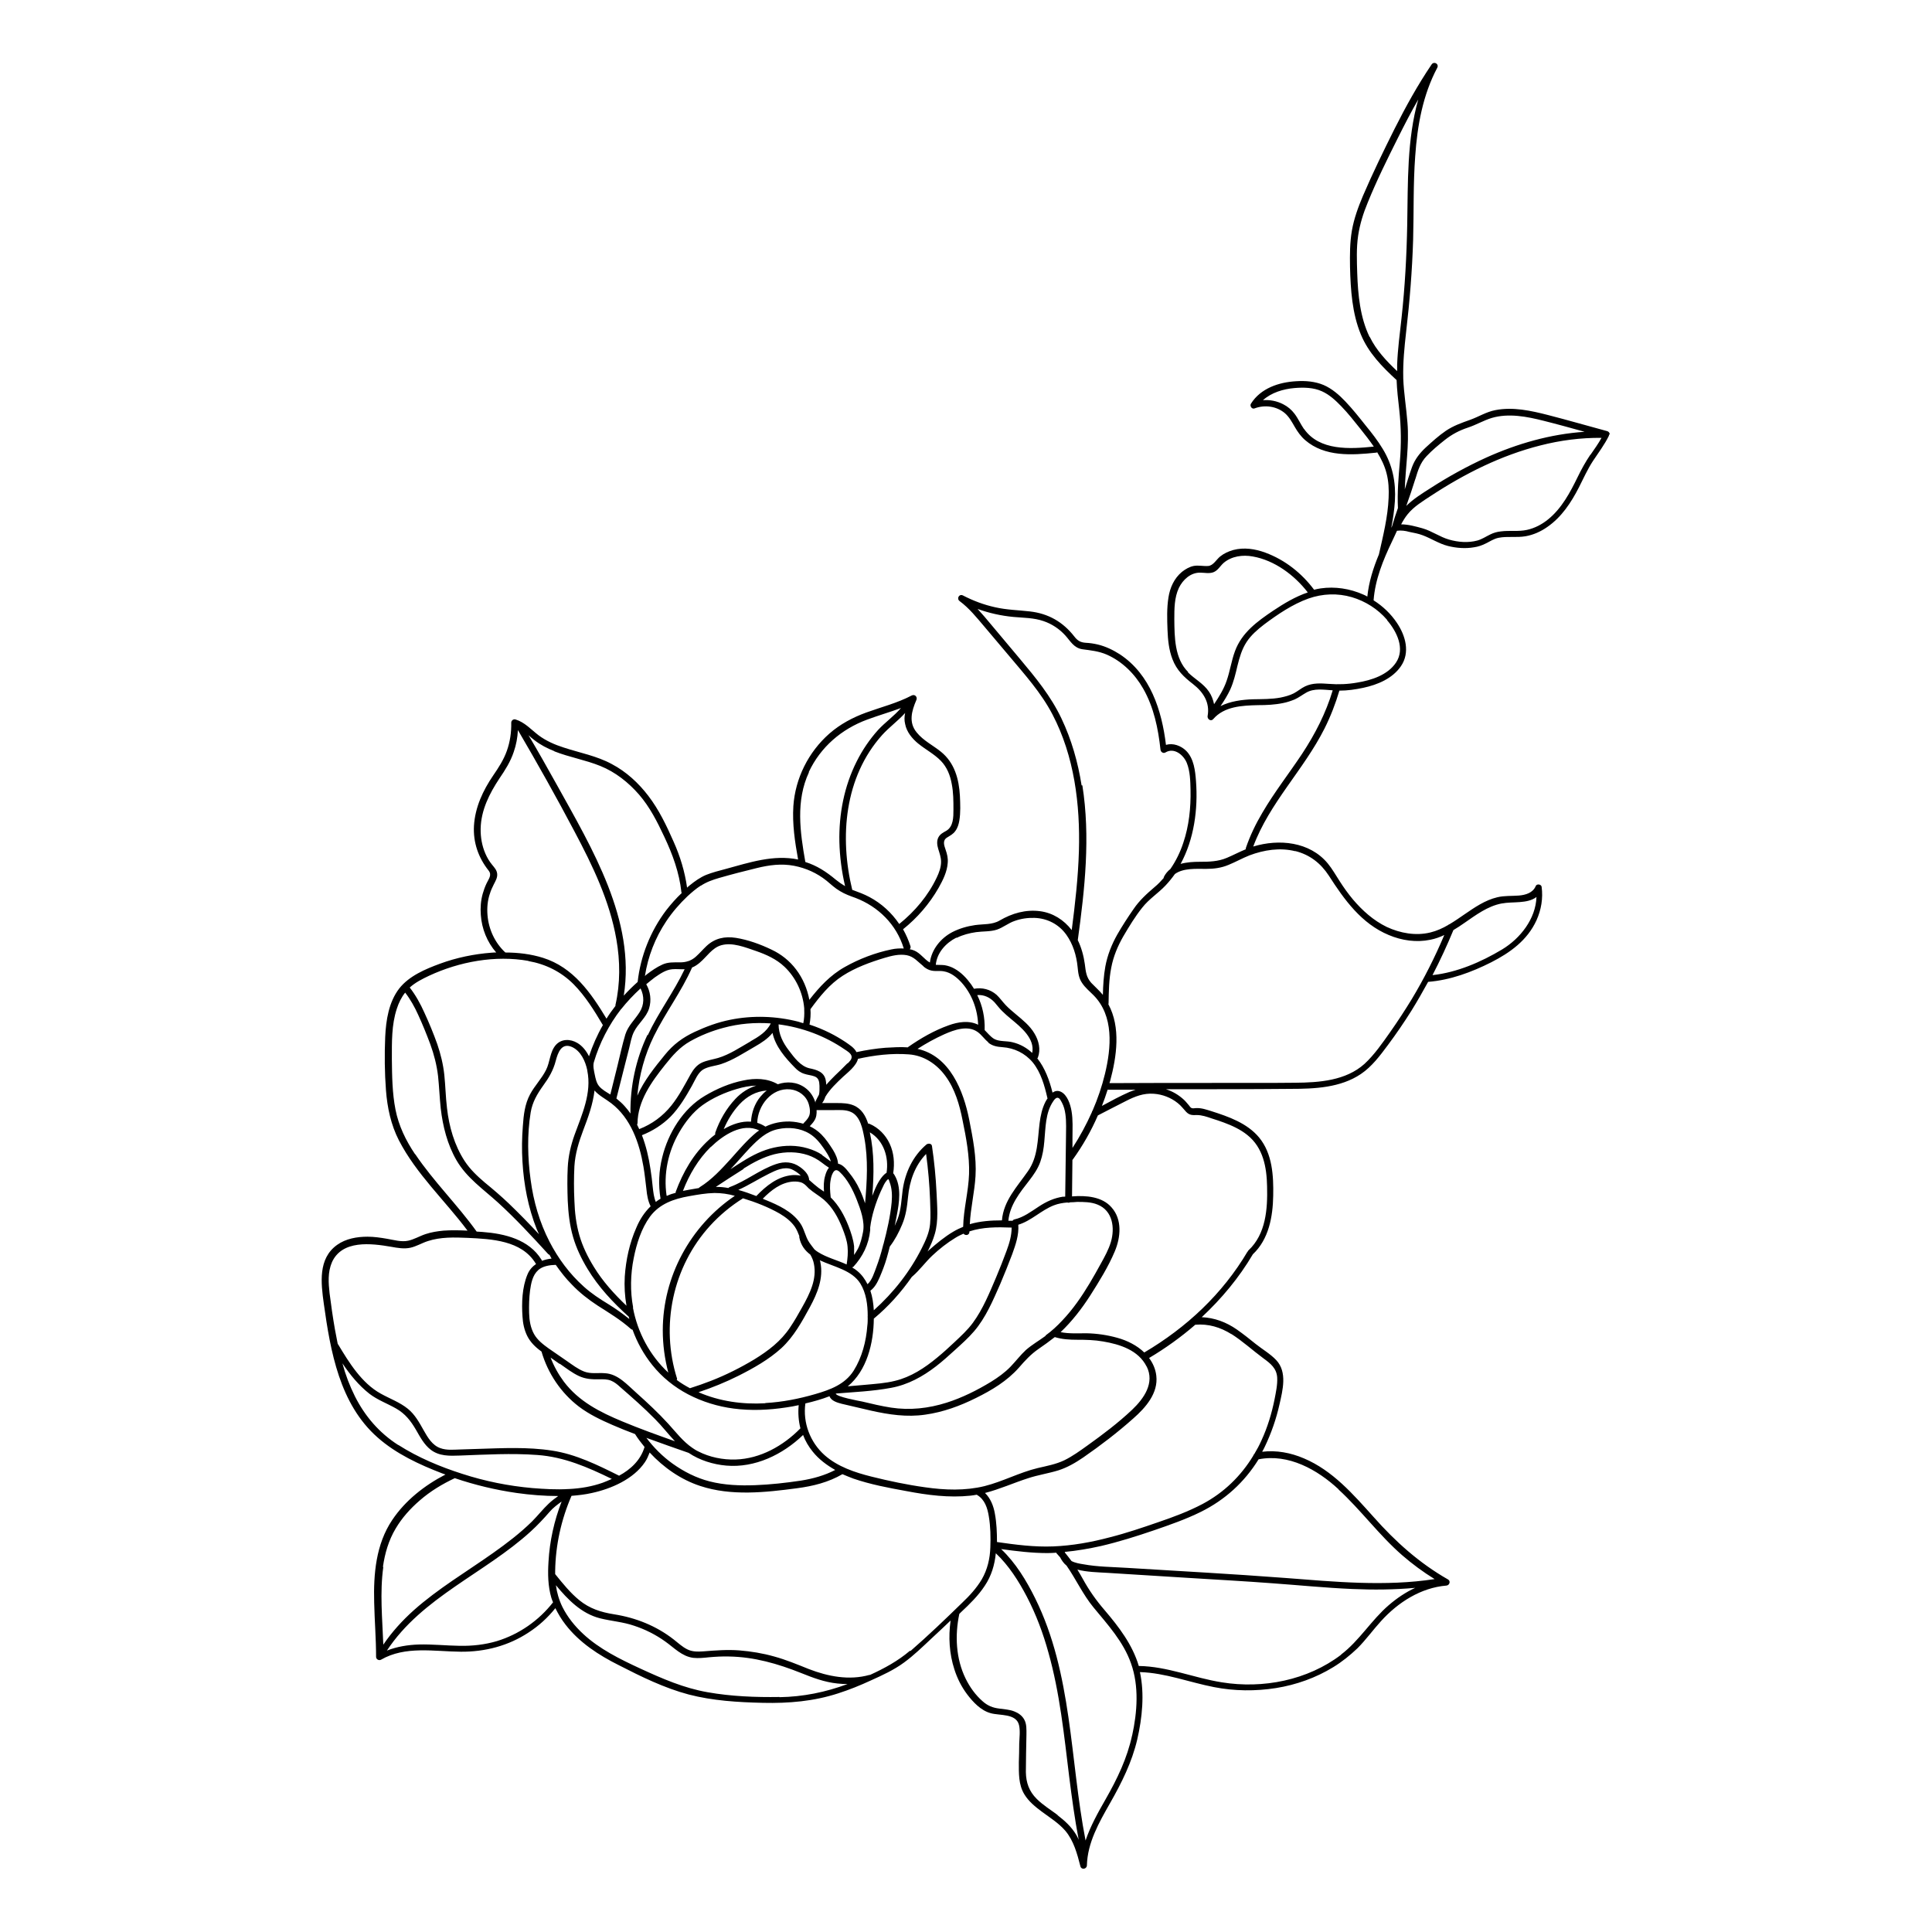 <?xml version="1.0" encoding="UTF-8"?>
<!-- Uploaded to: SVG Repo, www.svgrepo.com, Generator: SVG Repo Mixer Tools -->
<svg fill="#000000" width="800px" height="800px" version="1.1" viewBox="144 144 512 512" xmlns="http://www.w3.org/2000/svg">
 <path d="m570.59 259.23v-0.102c0-0.352-0.203-0.707-0.605-0.855-5.238-1.41-10.43-2.922-15.719-4.281-4.535-1.16-9.32-2.215-13.957-1.309-2.418 0.453-4.434 1.762-6.699 2.57-2.266 0.805-4.434 1.562-6.449 2.922-1.914 1.309-3.629 2.871-5.34 4.434-1.613 1.512-2.871 3.125-3.629 5.188-0.707 1.965-1.309 3.93-1.914 5.894 0.203-5.894 1.211-11.789 0.707-17.734-0.301-3.879-0.957-7.758-1.109-11.637v-0.102-0.102c-0.102-4.031 0.301-8.062 0.754-12.09 0.957-8.16 1.613-16.324 1.863-24.535 0.203-7.406 0-14.762 0.555-22.168 0.555-8.062 2.016-16.172 5.844-23.375 0.504-1.008-0.855-1.812-1.512-0.855-3.68 5.441-6.852 11.184-9.824 17.078-2.922 5.844-5.793 11.738-8.363 17.734-1.258 2.973-2.367 5.996-2.922 9.168-0.555 3.176-0.555 6.449-0.504 9.672 0.152 5.996 0.555 12.293 2.871 17.887 2.016 4.887 5.644 8.566 9.473 12.09 0.102 2.621 0.402 5.238 0.707 7.91 0.504 4.637 0.555 9.117 0.152 13.754-0.352 4.082-0.707 8.16-0.504 12.242-0.555 1.613-1.109 3.223-1.562 4.836l-0.203 0.402c0.453-2.316 0.805-4.684 0.957-7.055 0.301-4.988-0.605-9.574-3.223-13.855-1.309-2.168-2.871-4.18-4.484-6.144-1.715-2.168-3.477-4.383-5.391-6.398-1.664-1.762-3.578-3.426-5.793-4.383-2.266-0.957-4.785-1.16-7.203-1.008-4.637 0.25-9.473 1.863-12.043 5.945-0.402 0.605 0.25 1.562 0.957 1.258 2.672-1.008 5.793-0.605 8.012 1.258 1.16 1.008 1.863 2.316 2.621 3.629 0.754 1.309 1.613 2.519 2.769 3.527 5.188 4.484 12.395 3.981 18.742 3.324 0.152 0 0.25-0.051 0.352-0.102 1.059 1.715 1.965 3.578 2.469 5.543 0.555 2.117 0.656 4.332 0.555 6.5-0.203 5.09-1.461 10.078-2.57 15.012-1.512 3.629-2.672 7.305-3.074 11.184-0.352-0.203-0.707-0.402-1.109-0.555-3.527-1.562-7.457-2.168-11.285-1.613-0.605 0.102-1.16 0.203-1.715 0.352-3.273-4.383-7.707-7.91-12.898-9.824-2.719-1.008-5.691-1.461-8.516-0.707-1.258 0.352-2.469 0.906-3.477 1.715-1.008 0.805-1.812 2.418-3.176 2.519-1.309 0.102-2.57-0.25-3.879 0-1.16 0.25-2.168 0.855-3.074 1.562-2.066 1.715-3.176 4.18-3.578 6.801-0.453 2.82-0.352 5.742-0.25 8.566 0.102 2.621 0.352 5.289 1.309 7.758 1.109 2.922 3.023 4.734 5.441 6.602 2.719 2.117 4.535 4.887 3.879 8.465-0.152 0.754 0.805 1.562 1.461 0.855 2.922-3.426 7.707-3.629 11.891-3.727 2.215 0 4.484-0.102 6.648-0.555 1.059-0.203 2.066-0.555 3.074-0.957 1.109-0.504 2.016-1.211 3.074-1.812 2.117-1.211 4.637-0.754 7.004-0.605-1.812 6.047-4.637 11.539-8.113 16.828-3.477 5.238-7.356 10.176-10.531 15.617-1.762 2.973-3.273 6.098-4.383 9.371v0.301c-1.715 0.707-3.324 1.562-4.988 2.266-2.367 1.008-4.734 1.059-7.254 1.059-1.613 0-3.375 0.102-5.039 0.555 3.578-6.551 4.637-14.508 4.082-21.914-0.203-2.769-0.555-5.945-2.57-8.012-1.41-1.41-3.527-2.168-5.391-1.613-1.109-9.168-4.133-18.641-12.191-23.98-1.812-1.16-3.777-2.117-5.894-2.621-1.059-0.25-2.117-0.402-3.176-0.453-1.41-0.102-2.168-0.555-3.023-1.664-3.023-3.879-6.902-6.098-11.789-6.648-3.074-0.352-6.144-0.402-9.219-1.109-2.973-0.656-5.793-1.715-8.516-3.125-1.008-0.504-1.762 0.855-0.855 1.512 2.519 1.863 4.484 4.332 6.5 6.699 2.168 2.57 4.383 5.188 6.551 7.758 4.18 4.988 8.516 9.773 11.539 15.566 5.793 11.082 7.356 23.832 7.004 36.172-0.203 7.055-1.008 14.055-1.914 21.059v-0.102c-2.117-2.719-4.988-4.535-8.363-4.988-3.828-0.504-7.457 0.555-10.73 2.469-1.965 1.16-4.332 0.906-6.5 1.211-2.117 0.301-4.18 0.906-6.047 1.863-3.074 1.613-5.492 4.586-5.945 8.062-1.512-0.855-2.469-2.469-4.133-3.176-0.402-0.152-0.805-0.301-1.211-0.352 0.203-0.203 0.301-0.453 0.203-0.805-0.504-1.562-1.16-3.074-1.965-4.484 3.777-3.023 7.004-6.75 9.422-10.984 1.16-2.066 2.266-4.281 2.418-6.648 0.102-1.211-0.152-2.266-0.555-3.426-0.402-1.211-0.906-2.469 0.402-3.273 0.805-0.504 1.613-0.906 2.168-1.715 0.605-0.805 0.906-1.812 1.059-2.769 0.352-2.117 0.25-4.383 0.152-6.551-0.25-4.434-1.41-8.766-5.039-11.688-2.117-1.715-4.637-2.922-6.398-5.09-2.215-2.672-1.359-5.691-0.102-8.613 0.352-0.754-0.352-1.613-1.211-1.211-3.828 2.016-8.062 3.074-12.09 4.535-3.578 1.309-6.902 3.074-9.773 5.594-5.543 4.887-9.02 11.84-9.523 19.195-0.301 4.734 0.402 9.473 1.258 14.156-6.5-1.359-12.949 0.805-19.246 2.519-1.715 0.453-3.477 0.906-5.141 1.562-1.562 0.656-2.973 1.664-4.281 2.719-0.25 0.203-0.504 0.402-0.754 0.656-0.605-4.231-1.812-8.262-3.578-12.191-1.863-4.231-3.879-8.465-6.699-12.141-2.621-3.426-5.844-6.398-9.672-8.414-3.981-2.168-8.465-2.973-12.746-4.383-2.367-0.754-4.684-1.762-6.699-3.273-1.965-1.512-3.629-3.426-6.098-4.18-0.555-0.152-1.109 0.301-1.109 0.855 0.051 2.519-0.301 5.039-1.16 7.457-0.855 2.418-2.215 4.484-3.629 6.551-2.719 3.981-4.785 8.414-5.09 13.301-0.25 4.434 1.16 8.465 3.879 11.891 0.957 1.211 0 2.215-0.555 3.426-0.402 0.855-0.754 1.812-1.008 2.719-0.504 1.812-0.656 3.727-0.504 5.594 0.25 3.68 1.664 7.203 4.082 9.977-0.402 0-0.855 0-1.258 0.051-4.637 0.352-9.27 1.309-13.652 2.922-3.828 1.41-8.16 3.223-10.781 6.551-2.769 3.578-3.527 8.414-3.727 12.848-0.203 4.684-0.152 9.473 0.203 14.156 0.352 4.586 1.309 9.117 3.426 13.25 4.637 8.969 12.191 15.922 18.188 23.93-2.117-0.102-4.231-0.152-6.348 0-1.613 0.152-3.223 0.402-4.734 0.906-1.562 0.504-3.023 1.41-4.637 1.762-1.812 0.402-3.777-0.203-5.594-0.504-1.715-0.301-3.477-0.555-5.188-0.555-2.769 0-5.742 0.504-8.062 2.168-5.09 3.629-4.281 10.125-3.527 15.566 1.762 12.645 4.18 26.602 14.258 35.469 4.887 4.332 11.082 7.203 17.129 9.523 0.301 0.102 0.555 0.203 0.855 0.301-5.543 2.871-10.629 6.852-14.105 12.043-4.332 6.449-4.988 14.309-4.785 21.867 0.102 4.785 0.504 9.574 0.504 14.41 0 0.656 0.754 1.059 1.309 0.754 6.449-3.727 14.105-2.168 21.16-2.117 6.398 0.051 12.594-1.562 17.938-5.09 2.719-1.762 5.09-3.93 7.106-6.449 0.754 1.512 1.613 2.973 2.672 4.332 3.68 4.785 8.816 8.113 14.156 10.781 5.894 3.023 12.043 6.047 18.488 7.758 6.398 1.664 13.098 2.066 19.699 2.215 6.852 0.152 13.453-0.402 19.949-2.519 2.973-0.957 5.844-2.117 8.664-3.426 3.023-1.359 6.098-2.769 8.766-4.734 2.621-1.914 4.938-4.18 7.305-6.398 1.664-1.562 3.375-3.125 5.039-4.734-0.605 4.332-0.352 8.766 1.008 12.949 0.754 2.367 1.863 4.586 3.375 6.602 1.562 2.066 3.629 4.281 6.195 4.988 2.367 0.707 6.801 0 7.559 3.176 0.352 1.562 0.102 3.324 0.051 4.887 0 1.664-0.051 3.324-0.102 4.988 0 2.922-0.102 5.894 1.461 8.465 1.16 1.914 2.922 3.324 4.684 4.637 2.117 1.562 4.383 2.973 6.144 4.988 2.266 2.672 3.176 6.144 4.031 9.473 0.25 0.957 1.664 0.754 1.715-0.25 0.152-6.047 3.223-11.387 6.144-16.523 3.074-5.391 5.793-10.832 7.203-16.879 1.309-5.691 1.965-12.043 0.707-17.836 6.75 0.203 13.098 2.719 19.648 3.981 5.391 1.059 10.984 1.109 16.426 0.25 5.34-0.855 10.578-2.719 15.164-5.543 2.316-1.41 4.434-3.125 6.398-4.988 2.266-2.266 4.133-4.887 6.297-7.254 4.484-4.938 10.531-8.816 17.281-9.371 0.805-0.051 1.211-1.16 0.453-1.613-7.609-4.332-13.957-10.027-19.75-16.574-5.391-5.996-10.832-12.293-18.438-15.516-3.527-1.512-7.305-2.215-11.082-1.762 0.25-0.453 0.504-0.906 0.707-1.359 1.715-3.578 3.023-7.356 3.879-11.184 0.855-3.777 2.117-8.566-0.855-11.738-1.562-1.664-3.68-2.871-5.441-4.281-1.613-1.309-3.273-2.621-4.988-3.828-2.82-1.965-5.945-3.125-9.32-3.273 5.238-4.887 9.875-10.43 13.551-16.676 4.231-3.981 5.289-9.926 5.391-15.516 0.102-5.289-0.203-11.133-3.727-15.418-3.176-3.828-8.113-5.543-12.695-7.004-1.309-0.402-2.57-0.855-3.981-0.805-0.402 0-0.855 0.152-1.211 0-0.301-0.102-0.504-0.453-0.707-0.707-0.453-0.504-0.855-1.059-1.359-1.512-1.359-1.258-2.973-2.215-4.734-2.769 11.035 0 22.066 0 33.102-0.102 6.297 0 13.148-0.301 18.539-3.93 2.922-1.965 5.09-4.887 7.152-7.656 2.215-2.973 4.281-5.996 6.246-9.117 1.562-2.519 3.023-5.09 4.434-7.656 5.844-0.453 11.539-2.57 16.727-5.188 5.039-2.57 9.574-5.844 11.992-11.133 1.258-2.82 1.762-5.793 1.359-8.867-0.102-0.707-1.309-0.855-1.562-0.203-0.754 1.812-2.672 2.367-4.484 2.519-1.914 0.152-3.828 0-5.691 0.453-3.223 0.754-5.996 2.672-8.715 4.535-1.309 0.906-2.621 1.812-3.981 2.621-0.102 0-0.25 0.102-0.352 0.203-1.461 0.855-3.023 1.562-4.684 1.965-3.879 0.957-8.012 0.203-11.586-1.461-3.527-1.715-6.449-4.332-8.969-7.305-1.258-1.512-2.418-3.125-3.477-4.785-1.059-1.613-1.965-3.273-3.176-4.734-4.785-5.793-12.949-6.551-19.75-4.484 4.281-11.539 13.402-20.355 18.895-31.285 1.613-3.223 2.922-6.602 3.93-10.027 2.117 0 4.231-0.301 6.348-0.754 3.777-0.805 7.758-2.469 9.977-5.742 2.469-3.629 1.211-8.062-1.059-11.438-1.613-2.418-3.727-4.434-6.195-5.996 0.402-5.492 2.519-10.68 4.887-15.617 0.453-0.906 0.855-1.863 1.309-2.82 1.109-0.152 2.215 0 3.273 0.301 1.211 0.25 2.418 0.453 3.578 0.906 2.266 0.855 4.281 2.215 6.648 2.82 2.215 0.555 4.637 0.754 6.902 0.352 1.109-0.152 2.117-0.504 3.125-1.008 1.16-0.555 2.117-1.258 3.426-1.512 2.316-0.453 4.734 0 7.106-0.402 2.066-0.352 4.082-1.258 5.793-2.469 3.777-2.621 6.297-6.449 8.363-10.48 1.211-2.367 2.266-4.785 3.727-7.004 1.461-2.215 3.074-4.332 4.231-6.699v-0.152-0.203zm-81.012-1.512c-0.906-1.309-1.562-2.82-2.519-4.082-0.805-1.059-1.812-1.914-3.023-2.519-1.664-0.855-3.527-1.211-5.34-1.059 2.215-2.016 5.391-2.973 8.363-3.223 2.418-0.203 5.039-0.152 7.254 0.855 2.016 0.906 3.629 2.418 5.141 3.981 1.812 1.863 3.426 3.93 5.039 5.945 1.258 1.562 2.469 3.125 3.578 4.734-6.297 0.656-14.41 1.16-18.488-4.684zm-58.945 94.414c-0.957-6.098-2.672-12.141-5.34-17.734-2.82-5.945-6.852-10.832-11.035-15.82-2.519-3.023-5.09-6.047-7.609-9.07-1.16-1.41-2.367-2.82-3.578-4.133 3.074 1.109 6.246 1.812 9.473 2.117 2.672 0.25 5.391 0.203 8.012 1.109 2.215 0.754 4.18 2.066 5.742 3.777 1.41 1.562 2.266 3.324 4.535 3.68 2.266 0.301 4.332 0.504 6.449 1.41 4.133 1.812 7.457 5.141 9.672 9.02 2.82 4.938 3.981 10.578 4.586 16.172 0.051 0.605 0.707 1.109 1.309 0.754 2.316-1.41 4.785 0.656 5.644 2.719 0.906 2.215 0.957 4.836 1.008 7.203 0.102 4.734-0.402 9.523-1.914 14.008-0.805 2.469-1.965 4.836-3.426 6.953-0.707 0.555-1.309 1.258-1.762 2.168v0.203c-0.754 0.855-1.512 1.664-2.367 2.367-2.117 1.812-4.082 3.578-5.644 5.894-1.512 2.168-2.973 4.434-4.281 6.699-1.512 2.672-2.621 5.492-3.176 8.465-0.453 2.519-0.605 5.039-0.656 7.559-0.957-1.16-2.066-2.117-3.074-3.176-1.359-1.512-1.461-3.023-1.715-4.988-0.301-2.168-0.906-4.383-1.863-6.348 1.863-13.551 3.375-27.355 1.211-41.012zm-33.102 40.406c1.613-0.805 3.375-1.258 5.141-1.512 1.812-0.25 3.777-0.102 5.492-0.656 1.664-0.555 3.074-1.762 4.734-2.316 1.664-0.605 3.477-0.855 5.238-0.805 3.426 0.102 6.5 1.715 8.465 4.484 1.762 2.469 2.672 5.492 2.973 8.516 0.152 1.562 0.301 2.973 1.211 4.281 0.805 1.211 1.965 2.168 2.973 3.176 5.492 5.492 4.734 13.957 3.074 20.859-0.805 3.324-1.914 6.602-3.273 9.723-0.102 0.152-0.203 0.301-0.203 0.453-1.461 3.273-3.176 6.449-5.141 9.473v-2.769c0-2.316 0.152-4.684-0.25-7.004-0.301-1.762-1.109-4.332-2.871-5.141-0.805-0.352-1.512-0.203-2.168 0.25-0.805-3.273-2.016-6.551-4.031-9.07 0-0.051 0.102-0.102 0.152-0.203 0.805-2.168 0.25-4.484-0.906-6.398-1.211-2.066-3.125-3.578-4.988-5.141-0.906-0.754-1.863-1.562-2.672-2.418-0.805-0.855-1.512-1.863-2.367-2.672-1.664-1.461-3.828-2.016-5.996-1.613-0.25-0.402-0.504-0.754-0.754-1.16-1.211-1.664-2.621-3.176-4.434-4.18-0.805-0.453-1.664-0.754-2.57-0.906-0.754-0.102-1.562-0.051-2.367-0.102 0.301-3.223 2.672-5.793 5.441-7.203zm50.332 113.56c2.215 4.383-0.707 8.516-3.828 11.488-3.68 3.477-7.758 6.551-11.84 9.473-1.965 1.41-3.981 2.871-6.144 3.93-2.215 1.059-4.684 1.512-7.055 2.066-4.836 1.16-9.27 3.578-14.105 4.785-5.141 1.258-10.531 1.059-15.77 0.301-4.734-0.656-9.523-1.664-14.156-2.82-4.434-1.109-8.969-2.621-12.445-5.691-3.828-3.426-5.793-8.566-5.09-13.703 2.168-0.504 4.332-1.109 6.398-1.914 0.402 1.211 2.066 1.715 3.273 2.016 2.57 0.605 5.188 1.211 7.758 1.812 4.734 1.059 9.473 1.762 14.309 1.059 4.734-0.656 9.27-2.316 13.504-4.434 4.18-2.066 8.211-4.484 11.336-8.012 1.613-1.863 3.176-3.578 5.238-4.988 1.461-1.008 2.871-2.016 4.281-3.125 1.914 0.605 3.981 0.707 5.945 0.707 2.316 0 4.586 0.051 6.852 0.453 4.484 0.754 9.371 2.316 11.539 6.648zm-161.32-25.441c1.258-1.16 3.125-1.41 4.734-1.461 1.309 1.863 2.672 3.629 4.281 5.238 2.016 2.117 4.332 3.93 6.801 5.543 3.074 1.965 6.098 3.777 8.816 6.195 0.152 0.152 0.301 0.203 0.453 0.203 1.211 3.375 2.973 6.551 5.238 9.371 2.621 3.273 5.844 5.844 9.473 7.758 0 0 0.102 0 0.102 0.051 3.68 1.914 7.758 3.176 11.992 3.727 4.637 0.605 9.32 0.402 13.906-0.301 1.109-0.152 2.215-0.352 3.324-0.605-0.203 2.066-0.051 4.133 0.453 6.144-4.535 4.637-10.629 8.062-17.18 8.262-3.375 0.102-6.902-0.605-9.926-2.168-0.555-0.25-1.059-0.605-1.512-0.906-2.519-1.715-4.332-4.133-6.398-6.398-2.621-2.871-5.492-5.543-8.414-8.16-2.469-2.168-4.887-5.039-8.363-5.238-1.914-0.152-3.727 0.25-5.543-0.453-1.664-0.656-3.074-1.762-4.535-2.769-1.613-1.109-3.273-2.266-4.887-3.375-1.461-1.059-2.922-2.168-3.828-3.777-0.957-1.715-1.258-3.68-1.309-5.594-0.051-1.965 0-3.981 0.25-5.945 0.25-1.812 0.656-4.082 2.117-5.34zm22.066-69.223c1.562-1.965 3.273-3.777 5.141-5.492 1.008 2.016 1.008 4.332-0.25 6.297-1.258 2.016-3.023 3.527-3.777 5.894-0.805 2.719-1.41 5.492-2.066 8.211l-1.914 7.707c-1.059-0.656-2.266-1.309-3.023-2.266-0.656-0.805-0.906-2.016-1.109-3.023s-0.504-2.215-0.25-3.223c1.512-5.141 3.981-9.926 7.254-14.156zm20.859-12.344c1.863-1.562 3.223-3.879 5.644-4.586 2.973-0.855 6.398 0.555 9.219 1.512 2.769 0.957 5.441 2.168 7.559 4.18 3.023 2.871 4.887 6.852 5.238 11.035v0.402c0.051 1.16 0 2.367-0.25 3.527-0.453-0.152-0.906-0.25-1.309-0.402-5.894-1.512-12.141-1.715-18.086-0.504-3.273 0.656-6.398 1.812-9.422 3.223-3.125 1.461-5.644 3.324-7.809 5.996-2.719 3.324-5.594 6.902-7.356 10.883 0.504-5.492 1.965-10.832 4.383-15.77 3.074-6.246 7.305-11.789 10.125-18.188 0.754-0.301 1.41-0.754 2.016-1.258zm41.766 25.543c4.434-1.008 9.07-1.562 13.652-1.211 3.981 0.301 7.356 2.57 9.672 5.742 2.519 3.426 3.727 7.609 4.535 11.738 0.957 4.637 1.863 9.473 1.715 14.207-0.152 4.684-1.461 9.27-1.562 14.008-0.855 0.352-1.715 0.754-2.57 1.258-2.316 1.359-4.434 3.125-6.449 4.887-0.152 0.152-0.25 0.25-0.402 0.402 0.754-1.512 1.461-3.074 1.914-4.684 1.008-3.477 0.605-7.356 0.453-10.934-0.203-4.133-0.605-8.262-1.211-12.344-0.102-0.707-1.008-0.754-1.461-0.402-3.578 3.023-5.644 7.406-6.297 11.992-0.352 2.672-0.402 5.289-1.359 7.809-0.25 0.605-0.504 1.211-0.754 1.762 0.203-0.906 0.352-1.863 0.555-2.82 0.656-3.375 1.258-7.508-0.605-10.629-0.102-0.203-0.25-0.352-0.352-0.504 0.402-2.672 0.203-5.391-0.957-7.859-1.059-2.266-2.922-4.18-5.238-5.188-0.152-0.051-0.301-0.102-0.453-0.102-0.656-2.066-1.762-3.981-3.879-4.836-1.359-0.555-2.871-0.605-4.332-0.605h-3.981c0.402-0.504 0.656-1.059 0.855-1.664 1.211-2.016 2.973-3.68 4.684-5.289 1.258-1.16 3.578-2.922 3.981-4.836zm46.352-1.562c-1.41-1.309-3.125-2.367-5.289-2.871-1.562-0.402-3.477-0.102-4.887-0.906-0.957-0.605-1.664-1.512-2.469-2.316v-0.102c0.102-3.176-0.555-6.348-1.965-9.168 1.762-0.152 3.375 0.605 4.586 1.914 0.656 0.754 1.258 1.562 1.965 2.266 0.754 0.754 1.562 1.461 2.367 2.117 2.672 2.215 6.449 5.238 5.644 9.07zm-11.688-2.769c1.109 0.906 2.367 1.109 3.777 1.211 3.125 0.203 5.996 1.613 8.012 4.031 2.168 2.672 3.125 6.144 3.879 9.422 0 0 0 0.051 0.051 0.102-0.203 0.301-0.402 0.605-0.555 0.906-0.906 1.762-1.309 3.727-1.562 5.691-0.555 4.434-0.402 8.867-3.074 12.695-2.871 4.133-6.5 7.859-6.902 13.047-2.922 0-5.793 0.203-8.516 1.008 0.203-4.281 1.258-8.465 1.512-12.746 0.301-4.988-0.707-10.027-1.664-14.914-1.512-7.656-5.141-16.93-13.703-18.793 2.266-1.461 4.637-2.769 7.106-3.879 2.621-1.16 6.195-2.469 8.816-0.605 1.059 0.754 1.812 1.914 2.82 2.719zm6.195 49.02c0 2.117-0.605 4.18-1.359 6.195-0.855 2.316-1.762 4.637-2.719 6.902-1.762 4.133-3.527 8.516-6.195 12.141-1.41 1.914-3.176 3.527-4.887 5.141-1.512 1.41-2.973 2.769-4.586 4.082-3.273 2.719-6.953 5.141-11.133 6.144-2.57 0.656-5.289 0.805-7.91 1.059l-4.637 0.402c5.039-4.133 6.852-11.438 6.902-17.938 3.879-3.223 7.254-7.004 10.125-11.133 0 0 0.102 0 0.152-0.102 1.914-1.664 3.375-3.727 5.188-5.441 1.863-1.762 3.981-3.426 6.144-4.734 0.707-0.453 1.461-0.805 2.168-1.109 0.453 0.605 1.562 0.453 1.562-0.504v-0.102c3.527-1.16 7.305-1.16 11.133-1.008zm-65.293 46.551c-5.996 0.352-12.141-0.504-17.684-2.922 3.629-1.211 7.203-2.672 10.629-4.383 3.981-2.016 8.012-4.281 11.336-7.305 3.273-3.023 5.441-7.004 7.559-10.883 1.965-3.629 3.629-7.656 2.769-11.84 0-0.203-0.102-0.352-0.152-0.555 3.777 1.762 8.516 2.621 10.73 6.144 1.562 2.519 1.965 5.644 1.965 8.613-0.051 0.152 0 0.301 0 0.453 0 0.707 0 1.41-0.102 2.117-0.301 4.133-1.41 8.414-3.629 11.941-2.316 3.629-6.195 5.039-10.176 6.195-4.332 1.258-8.715 2.117-13.199 2.367zm-45.293-82.926c1.211 1.41 2.973 2.266 4.484 3.426 5.188 3.981 7.457 10.531 8.516 16.727 0.352 2.016 0.555 4.082 0.805 6.098 0.152 1.562 0.402 3.074 1.109 4.484-1.613 1.562-2.871 3.477-3.777 5.644-1.812 4.082-2.769 8.516-3.074 12.949-0.152 2.621 0 5.188 0.453 7.758-3.273-3.125-6.297-6.449-8.664-10.328-1.613-2.621-2.973-5.391-3.828-8.363s-1.211-6.047-1.309-9.07c-0.152-3.074-0.152-6.195 0-9.219 0.203-3.324 1.16-6.398 2.316-9.473 1.309-3.426 2.621-7.004 3.023-10.68zm87.914 16.828c0.555 4.082 0.906 8.16 1.059 12.242 0.051 2.117 0.203 4.231 0 6.348-0.203 2.266-1.16 4.332-2.168 6.348-3.125 6.246-7.508 11.84-12.746 16.523-0.102-1.762-0.352-3.527-0.906-5.188 1.211-0.906 1.863-2.215 2.469-3.578 0.707-1.664 1.359-3.324 1.863-5.09 0.301-1.008 0.555-2.016 0.805-3.023 1.359-1.762 2.418-3.777 3.273-5.844 1.008-2.367 1.309-4.734 1.562-7.254 0.402-4.281 1.812-8.363 4.785-11.438zm-29.574 25.34c-0.453-0.605-0.957-1.211-1.359-1.812-1.109-1.613-1.309-3.629-2.519-5.289-2.168-3.023-5.691-4.637-9.02-5.996-0.25-0.102-0.555-0.203-0.805-0.352 2.168-2.215 4.785-4.281 7.961-4.535 0.855-0.051 1.863 0 2.621 0.402 0.656 0.352 1.109 0.906 1.613 1.41 1.258 1.109 2.719 1.914 3.981 2.973 2.316 2.016 3.828 4.785 4.938 7.609 0.605 1.562 1.211 3.176 1.359 4.887 0.152 1.562 0 3.125-0.25 4.684-2.519-1.16-5.238-1.812-7.559-3.273-0.352-0.203-0.656-0.453-0.957-0.707zm-20.203-15.77c2.82-1.258 5.441-2.973 8.211-4.332 1.715-0.855 3.93-1.914 5.894-1.16 0.605 0.25 1.762 0.906 2.469 1.715-0.707-0.152-1.512-0.203-2.266-0.152-3.879 0.352-6.953 2.871-9.523 5.543-1.562-0.605-3.125-1.16-4.734-1.613zm-18.992 1.512c-0.855-5.742 0.402-11.688 3.324-16.727 1.562-2.719 3.629-5.391 6.195-7.254 2.672-1.914 5.945-3.375 9.07-4.281 1.664-0.504 3.426-0.855 5.188-0.906-2.117 0.656-3.981 1.863-5.543 3.527-2.418 2.57-4.18 5.644-5.34 8.969-0.051 0.152 0 0.301 0 0.453-0.555 0.453-1.109 0.855-1.613 1.359-4.133 3.727-6.953 8.664-8.867 13.855v0.25c-0.805 0.203-1.562 0.453-2.316 0.805zm49.676 13.352c-0.203-1.812-0.805-3.578-1.461-5.289-1.109-2.82-2.57-5.492-4.734-7.609v-0.102c-0.152-1.512-0.301-3.023 0-4.535 0.102-0.656 0.301-1.359 0.656-1.965 0.504-0.805 1.059-0.754 1.715-0.152 2.066 1.914 3.527 4.785 4.535 7.356 1.008 2.57 2.215 5.844 1.664 8.613-0.301 1.512-0.656 3.074-1.359 4.434-0.301 0.555-0.656 1.109-1.008 1.613 0-0.805 0.051-1.664 0-2.469zm-8.414-24.133c-1.16-0.805-2.519-1.359-3.879-1.762-2.871-0.855-5.945-0.855-8.867-0.203-3.023 0.656-5.793 2.066-8.363 3.68-1.059 0.656-2.168 1.359-3.223 2.066 1.762-1.863 3.426-3.828 5.188-5.691 2.168-2.215 4.281-4.281 7.406-4.938 2.82-0.605 5.894-0.301 8.363 1.211 1.562 0.957 2.719 2.367 3.727 3.828 0.754 1.109 1.562 2.266 1.914 3.527-0.805-0.504-1.512-1.16-2.316-1.664zm-4.988-8.262c-1.16-0.352-2.367-0.555-3.629-0.605-2.266-0.051-4.484 0.402-6.449 1.359-0.707-0.453-1.461-0.805-2.168-1.008 0.102-4.586 3.828-9.371 8.766-8.867 2.266 0.25 4.231 1.715 4.887 3.93 0.301 1.008 0.504 2.367 0 3.324-0.352 0.707-0.957 1.258-1.461 1.812zm-21.109 1.359c1.008-2.367 2.367-4.586 4.133-6.5 1.965-2.117 4.383-3.477 7.254-3.68-0.605 0.453-1.16 1.008-1.664 1.613-1.562 1.863-2.367 4.231-2.519 6.648-2.469-0.203-4.938 0.656-7.203 1.965zm-3.426 4.785c3.223-3.125 8.363-6.551 12.797-4.383-0.203 0.152-0.402 0.301-0.656 0.453-2.519 2.066-4.637 4.586-6.801 7.004-2.519 2.769-5.09 5.594-8.262 7.559-0.102 0.051-0.203 0.152-0.25 0.25-0.855 0.152-1.762 0.301-2.621 0.453-0.555 0.102-1.059 0.203-1.613 0.301 1.664-4.332 4.082-8.414 7.356-11.637zm8.613 5.742c2.57-1.613 5.289-3.074 8.262-3.828 2.922-0.707 5.996-0.707 8.867 0.25 1.309 0.453 2.519 1.109 3.629 1.965 0.656 0.504 1.258 0.957 1.914 1.359-0.504 0.605-0.805 1.41-1.008 2.168-0.402 1.359-0.402 2.769-0.301 4.18-0.504-0.352-0.957-0.656-1.461-1.008-0.805-0.605-1.512-1.258-2.266-1.914-0.051-0.051-0.152-0.102-0.203-0.152-0.051-1.461-1.309-2.672-2.469-3.477-1.914-1.359-4.082-1.512-6.297-0.754-4.332 1.461-8.012 4.535-12.293 6.098-0.152 0.051-0.301 0.152-0.352 0.25-1.059-0.203-2.117-0.301-3.176-0.301h-0.152c2.469-1.613 4.887-3.223 7.406-4.785zm29.07 26.098c2.57-2.769 4.18-6.047 4.535-9.824v-0.605-0.102c0.402-3.223 1.461-6.5 2.769-9.473 0.301-0.656 0.605-1.258 0.906-1.914 0.203-0.402 0.453-0.754 0.754-1.109 0.504-0.555 0.504-0.102 0.707 0.453 0.656 1.715 0.707 3.578 0.555 5.391-0.352 3.68-1.211 7.457-2.168 11.082-0.051 0.102-0.102 0.203-0.102 0.301l-0.102 0.402c-0.453 1.812-1.008 3.578-1.664 5.34-0.555 1.461-1.16 3.527-2.367 4.586-0.656-1.309-1.512-2.519-2.672-3.477-0.402-0.352-0.855-0.656-1.309-0.906v-0.203zm8.867-24.988c-1.359 0.754-2.621 3.273-3.023 4.231-0.25 0.605-0.504 1.211-0.754 1.863 0.453-5.644 0.555-11.285-0.656-16.828 3.68 2.168 5.09 6.602 4.434 10.73zm-5.691 8.062c-0.402-1.211-0.855-2.418-1.41-3.578-0.754-1.664-1.715-3.176-2.871-4.586-0.707-0.906-1.664-2.117-2.871-2.316-0.102-1.309-0.656-2.519-1.359-3.68-0.906-1.41-1.863-2.871-3.074-4.082-0.906-0.906-1.914-1.613-3.074-2.168 0.453-0.504 0.906-0.957 1.258-1.562 0.504-0.805 0.605-1.762 0.555-2.719h4.484c1.512 0 3.223-0.152 4.637 0.504 2.469 1.109 3.074 4.484 3.527 6.852 1.059 5.691 0.707 11.539 0.203 17.281zm-12.242-28.719c-0.301 0.555-0.605 1.109-0.855 1.664-0.102 0.25-0.051 0.453 0 0.605-0.453-1.664-1.359-3.125-2.82-4.18-2.168-1.562-4.836-1.715-7.203-0.906-2.769-1.613-6.047-1.664-9.117-1.008-3.578 0.707-7.106 2.215-10.227 4.082-5.793 3.426-9.723 9.875-11.285 16.273-0.906 3.629-1.059 7.305-0.453 10.984-0.453 0.25-0.855 0.555-1.258 0.855-0.504-1.211-0.656-2.57-0.805-3.879-0.152-1.613-0.352-3.223-0.605-4.836-0.453-3.074-1.16-6.098-2.266-8.969 2.82-1.109 5.441-2.769 7.609-4.938 2.316-2.367 4.031-5.289 5.644-8.16 0.805-1.41 1.512-3.375 2.922-4.281 1.41-0.855 3.223-0.957 4.785-1.461 3.223-1.059 6.047-2.973 8.969-4.637 1.762-1.008 3.477-2.117 4.684-3.629 0.754 3.578 3.375 6.602 5.894 9.168 0.707 0.754 1.512 1.359 2.519 1.664 0.855 0.301 1.762 0.352 2.621 0.656 1.211 0.402 1.359 1.359 1.41 2.519 0 0.754 0.051 1.613-0.152 2.418zm-18.137-14.156c-2.82 1.613-5.543 3.477-8.613 4.383-1.41 0.402-2.871 0.605-4.231 1.211-1.41 0.656-2.266 1.812-3.023 3.125-1.562 2.82-3.074 5.742-5.09 8.262-2.266 2.82-5.141 4.938-8.516 6.246-0.203-0.402-0.352-0.754-0.555-1.16 0-0.102 0.051-0.203 0.102-0.352 0.051-5.945 3.727-11.035 7.305-15.516 1.965-2.469 3.879-4.684 6.648-6.246 2.769-1.562 5.793-2.769 8.867-3.578 4.082-1.109 8.312-1.461 12.496-1.16-1.059 2.215-3.223 3.527-5.34 4.734zm-31.086 70.484c-0.805-4.281-0.707-8.766 0.152-13.047 0.754-3.828 2.016-7.859 4.332-11.035 2.519-3.375 6.297-4.684 10.277-5.391 2.266-0.402 4.535-0.805 6.801-0.855 1.812 0 3.629 0.25 5.391 0.754-11.789 7.961-19.094 21.41-19.094 35.668 0 3.777 0.504 7.508 1.461 11.184-4.887-4.535-8.16-10.68-9.371-17.23zm11.637 19.094v-0.25c-4.434-14.008-1.16-29.625 8.766-40.508 2.57-2.82 5.492-5.238 8.715-7.254 3.324 1.008 6.801 2.367 9.773 4.082 1.512 0.906 2.973 2.016 3.981 3.477 0.504 0.754 0.855 1.613 1.16 2.418v0.352c0.402 2.117 1.512 3.527 2.922 4.586 0.453 0.754 0.805 1.613 0.957 2.469 0.402 1.914 0.152 3.93-0.453 5.793-0.656 2.016-1.664 3.93-2.719 5.793-1.008 1.812-2.016 3.578-3.176 5.289-2.418 3.629-5.742 6.144-9.422 8.414-3.68 2.215-7.508 4.133-11.488 5.691-1.812 0.707-3.68 1.359-5.594 1.965-1.211-0.656-2.418-1.359-3.527-2.215zm45.141-83.785c-1.059 1.109-2.168 2.168-3.273 3.223-0.805 0.805-1.613 1.613-2.316 2.469 0-0.402-0.102-0.855-0.152-1.258-0.453-2.215-2.418-2.719-4.332-3.125-2.367-0.555-4.031-2.871-5.441-4.734-1.562-2.016-2.719-4.332-2.719-6.902 6.246 0.805 12.344 3.074 17.531 6.648 0.605 0.402 1.664 1.008 1.812 1.812 0.152 0.754-0.555 1.41-1.059 1.914zm-53-7.508c-3.074 6.5-4.586 13.652-4.484 20.809-0.453-0.656-0.957-1.309-1.512-1.914-0.656-0.754-1.41-1.41-2.215-2.066 0.754-2.922 1.461-5.844 2.215-8.766l1.16-4.535c0.352-1.41 0.605-3.023 1.258-4.332 1.109-2.266 3.273-3.777 4.031-6.246 0.656-2.168 0.352-4.484-0.754-6.398 0.754-0.605 1.512-1.258 2.266-1.812 1.41-0.957 2.871-2.016 4.637-2.168 1.109-0.102 2.168 0.051 3.273 0-2.871 6.047-6.953 11.438-9.773 17.48zm-15.922 9.473c1.211 5.894-1.41 11.586-3.375 16.977-1.008 2.82-1.664 5.691-1.812 8.664-0.152 2.922-0.102 5.894 0 8.816 0.152 3.223 0.504 6.449 1.41 9.574 0.855 2.973 2.215 5.793 3.828 8.465 2.922 4.836 6.75 8.918 10.934 12.695 0.051 0.203 0.102 0.402 0.152 0.605-1.762-1.41-3.578-2.719-5.543-3.93-2.316-1.41-4.484-2.82-6.5-4.637-3.777-3.375-6.801-7.457-9.117-11.941-2.621-5.09-4.231-10.629-4.988-16.324-0.805-5.793-0.957-12.09 0-17.887 0.453-2.769 1.715-4.887 3.324-7.152 1.512-2.066 2.672-4.031 3.324-6.551 0.555-2.117 1.512-4.887 4.281-3.68 2.367 1.059 3.578 3.777 4.082 6.195zm-7.305 77.637c1.664 1.16 3.273 2.418 5.09 3.273 1.762 0.805 3.426 0.906 5.34 0.855 1.059 0 2.117-0.051 3.125 0.352 0.906 0.352 1.715 1.008 2.418 1.664 3.176 2.769 6.348 5.543 9.32 8.566 1.812 1.812 3.426 3.93 5.238 5.844-4.684-1.664-9.32-3.324-13.906-5.238-5.945-2.469-11.539-5.289-15.516-10.531-1.461-1.965-2.672-4.133-3.527-6.398 0.805 0.555 1.613 1.109 2.367 1.664zm22.871 19.598s0.301 0.152 0.504 0.203c3.578 1.309 7.152 2.57 10.781 3.828 2.922 1.965 6.5 3.074 9.977 3.375 7.609 0.656 14.965-2.922 20.355-8.113 0.605 1.613 1.461 3.074 2.57 4.434 1.613 2.016 3.727 3.578 5.945 4.836-2.82 1.461-5.894 2.316-9.07 2.82-4.031 0.605-8.113 1.059-12.141 1.211-4.031 0.152-8.16 0-12.09-1.008-3.527-0.906-6.801-2.57-9.773-4.684-2.672-1.914-5.039-4.281-7.004-6.902zm105.85-26.953c-1.715 1.258-3.578 2.316-5.188 3.727-1.461 1.359-2.672 2.973-4.082 4.434-1.512 1.562-3.273 2.82-5.141 3.981-3.727 2.266-7.656 4.231-11.789 5.543-4.785 1.512-9.723 2.066-14.711 1.309-2.57-0.402-5.141-1.008-7.656-1.613-0.754-0.152-6.953-1.258-7.004-2.117 4.887-0.402 9.824-0.605 14.66-1.512 4.434-0.805 8.363-2.973 11.891-5.691 1.762-1.359 3.426-2.871 5.09-4.383 1.715-1.562 3.477-3.125 4.988-4.887 3.125-3.629 5.039-8.211 6.953-12.543 1.109-2.621 2.168-5.238 3.176-7.91 0.906-2.519 1.812-5.09 1.613-7.809 3.477-1.059 6.047-3.828 9.422-5.141 1.16-0.453 2.367-0.656 3.578-0.754 0.25 0.102 0.504 0.051 0.754-0.051 0.605 0 1.211-0.051 1.812-0.102 1.812 0 3.727 0 5.441 0.707 4.031 1.613 4.637 6.195 3.527 9.926-0.605 2.016-1.664 3.93-2.672 5.742-0.957 1.715-1.914 3.477-2.922 5.141-2.117 3.527-4.434 6.902-7.254 9.875-1.359 1.461-2.82 2.82-4.434 3.981zm4.785-36.93c-2.469 0.352-4.535 1.309-6.602 2.672-2.016 1.309-3.981 2.82-6.398 3.375-0.25 0.051-0.402 0.203-0.504 0.352h-1.109c0.352-4.133 3.074-7.508 5.543-10.68 1.16-1.512 2.266-3.074 2.922-4.938 0.605-1.715 0.906-3.578 1.059-5.391 0.352-3.578 0.25-7.656 2.418-10.73 0.301-0.453 0.805-1.109 1.41-0.754 0.352 0.203 0.656 0.855 0.855 1.211 0.504 0.957 0.754 1.965 0.906 3.023 0.301 2.117 0.152 4.281 0.152 6.449-0.051 5.141-0.152 10.277-0.203 15.418-0.152 0-0.352 0-0.504 0.051zm-37.082-60.961c0.605 0.504 1.309 0.906 2.066 1.059 1.109 0.25 2.215 0 3.273 0.203 1.863 0.301 3.426 1.562 4.684 2.922 2.769 3.074 4.281 7.106 4.434 11.234-2.418-1.211-5.34-0.754-7.809 0.152-3.828 1.359-7.406 3.426-10.73 5.742 0 0-0.051 0.051-0.102 0.102-1.965-0.152-3.93 0-5.894 0.102-2.57 0.203-5.141 0.605-7.707 1.16-0.605-1.211-1.914-1.965-2.973-2.719-1.309-0.855-2.672-1.664-4.082-2.367-1.715-0.855-3.527-1.613-5.391-2.215 0.25-1.359 0.352-2.719 0.25-4.082 2.469-3.375 5.039-6.602 8.566-8.867 3.375-2.168 7.254-3.578 11.082-4.734 1.863-0.555 3.879-1.059 5.844-0.707 1.914 0.352 2.973 1.762 4.434 2.922zm-1.359-59.047c1.914 1.562 4.18 2.719 5.945 4.535 1.613 1.664 2.469 3.828 2.871 6.098 0.453 2.266 0.453 4.535 0.453 6.852 0 1.965 0 4.484-1.914 5.594-0.805 0.453-1.613 0.855-2.066 1.715-0.504 0.957-0.352 2.066-0.051 3.074 0.352 1.16 0.754 2.215 0.754 3.426 0 1.461-0.555 2.922-1.16 4.18-2.266 4.785-5.793 8.969-9.926 12.293-2.016-2.973-4.684-5.441-7.91-7.152-1.41-0.754-2.922-1.309-4.434-1.863h-0.102c-3.426-14.055-2.066-29.926 7.91-41.059 1.863-2.066 4.231-3.777 6.098-5.844-0.203 0.957-0.25 1.914 0 2.922 0.402 2.117 1.863 3.879 3.527 5.238zm-29.07 7.508c3.125-6.648 8.664-11.387 15.469-13.906 2.973-1.109 5.996-1.965 8.969-3.074-1.812 2.117-4.18 3.777-6.047 5.793-2.266 2.519-4.18 5.34-5.691 8.363-3.324 6.602-4.734 13.957-4.586 21.312 0.102 3.93 0.605 7.859 1.512 11.738-0.855-0.504-1.664-1.059-2.469-1.715-2.469-2.066-4.988-3.727-8.062-4.684-1.41-7.961-2.57-16.223 0.957-23.781zm-28.617 30.129c1.512-1.008 3.125-1.562 4.836-2.066 3.324-0.957 6.648-1.812 9.977-2.621 3.273-0.805 6.551-1.258 9.926-0.605 3.125 0.605 6.047 1.914 8.566 3.93 1.16 0.957 2.266 2.016 3.578 2.769 1.309 0.805 2.719 1.309 4.133 1.812 6.047 2.316 10.832 7.055 12.746 13.301 0 0 0 0.102 0.051 0.102-1.109-0.051-2.215 0-3.324 0.25-4.18 0.855-8.566 2.519-12.293 4.637-3.879 2.168-6.75 5.289-9.422 8.715-0.555-2.922-1.715-5.691-3.527-8.062-1.715-2.266-3.93-4.031-6.5-5.238-2.922-1.41-6.246-2.621-9.473-3.125-2.922-0.453-5.543 0.102-7.758 2.168-0.957 0.906-1.812 1.914-2.82 2.82-0.605 0.555-1.258 0.906-1.914 1.16h-0.051c-0.707 0.25-1.41 0.352-2.266 0.352-1.664 0-3.176-0.102-4.684 0.605-1.461 0.656-2.82 1.613-4.082 2.57-0.203 0.152-0.352 0.301-0.504 0.453 0.805-5.188 2.719-10.125 5.644-14.508 1.613-2.418 3.527-4.637 5.644-6.648 1.109-1.008 2.266-2.016 3.527-2.82zm-38.793-35.621c3.981 1.562 8.211 2.266 12.191 3.879 3.981 1.613 7.406 4.332 10.227 7.559 2.871 3.324 4.836 7.203 6.699 11.184 2.215 4.684 3.981 9.523 4.535 14.66 0 0.102 0 0.152 0.102 0.25-1.512 1.41-2.871 2.973-4.133 4.586-4.18 5.543-6.801 12.141-7.559 18.992-1.309 1.16-2.519 2.367-3.68 3.629 3.176-19.949-8.414-39.047-17.734-55.871-2.469-4.434-4.938-8.816-7.508-13.148 0.504 0.453 1.008 0.906 1.562 1.309 1.613 1.258 3.375 2.168 5.289 2.922zm-17.129 37.836c0.25-0.906 0.656-1.762 1.059-2.57 0.453-0.906 1.008-1.762 0.906-2.82-0.102-1.008-0.754-1.664-1.359-2.418-0.707-0.855-1.309-1.863-1.762-2.922-0.906-2.066-1.309-4.383-1.258-6.648 0.102-4.887 2.316-9.27 4.988-13.301 1.512-2.215 2.922-4.434 3.777-7.004 0.656-1.863 1.008-3.828 1.109-5.793 5.188 8.867 10.227 17.836 15.012 26.902 4.785 9.02 9.32 18.391 11.082 28.566 1.008 5.742 1.059 11.688-0.25 17.383v0.25c-0.855 1.109-1.664 2.215-2.367 3.375-4.133-6.852-8.816-13.602-16.828-16.121-3.223-1.008-6.602-1.41-9.977-1.41-2.769-2.57-4.434-6.144-4.734-9.926-0.152-1.863 0-3.777 0.605-5.594zm10.227 17.734c4.586 0.805 8.664 2.82 11.992 6.144 3.125 3.176 5.492 7.004 7.758 10.832-1.512 2.621-2.719 5.391-3.68 8.262-0.707-1.41-1.715-2.719-3.074-3.527-1.863-1.109-4.231-1.16-5.742 0.555-1.562 1.812-1.512 4.535-2.57 6.602-1.16 2.316-3.023 4.18-4.231 6.449-1.41 2.621-1.715 5.543-1.914 8.414-0.25 3.125-0.301 6.297-0.102 9.422 0.352 6.098 1.512 12.191 3.777 17.887 0.203 0.453 0.402 0.906 0.605 1.359-2.621-2.82-5.289-5.543-8.062-8.211-2.016-1.914-4.133-3.727-6.297-5.492-2.016-1.715-3.879-3.477-5.34-5.691-2.719-4.18-4.133-9.117-4.684-14.055-0.352-2.922-0.402-5.844-0.707-8.766-0.301-2.82-0.957-5.492-1.863-8.16-1.008-2.82-2.168-5.644-3.426-8.363-1.059-2.367-2.316-4.637-3.879-6.648 1.512-1.359 3.324-2.266 5.141-3.125 8.012-3.727 17.531-5.492 26.301-3.93zm-30.027 51.188c-2.469-3.68-4.332-7.508-5.188-11.84-0.855-4.383-0.906-8.867-0.957-13.352 0-4.484-0.102-9.07 1.309-13.352 0.504-1.562 1.211-3.023 2.215-4.281 1.41 1.812 2.519 3.828 3.477 5.945 1.16 2.519 2.215 5.141 3.176 7.707 1.008 2.769 1.715 5.543 2.066 8.465 0.301 2.82 0.402 5.691 0.707 8.566 0.555 4.785 1.762 9.574 4.18 13.754 2.719 4.684 7.106 7.656 11.035 11.234 4.684 4.281 8.969 8.918 13.25 13.602 0.102 0.102 0.25 0.203 0.352 0.203 0.203 0.352 0.352 0.656 0.555 1.008-0.906 0.102-1.762 0.301-2.57 0.605 0-0.102 0-0.203-0.102-0.301-3.324-5.391-9.723-6.902-15.617-7.356-0.504 0-1.059-0.102-1.562-0.102-5.09-7.106-11.387-13.25-16.273-20.504zm-22.066 28.719c2.672-6.098 10.48-5.09 15.77-4.18 1.664 0.301 3.375 0.605 5.039 0.25 1.613-0.352 3.074-1.258 4.637-1.762 3.375-1.109 7.004-1.008 10.531-0.855 6.348 0.301 14.309 0.656 18.035 6.75 0 0.102 0.102 0.102 0.152 0.152-0.957 0.656-1.812 1.562-2.316 2.82-1.41 3.375-1.562 7.508-1.309 11.133 0.102 1.762 0.453 3.527 1.258 5.141 0.805 1.613 2.117 2.922 3.578 3.981 0.051 0.051 0.152 0.102 0.203 0.152 1.664 5.742 5.141 10.934 9.875 14.559 2.719 2.066 5.793 3.527 8.918 4.887 1.965 0.855 3.981 1.664 5.996 2.418 0.754 1.211 1.613 2.316 2.519 3.426-1.059 3.527-3.68 5.945-6.75 7.609-5.644-2.82-11.438-5.691-17.734-6.648-6.449-1.008-13.148-0.656-19.699-0.453-1.562 0.051-3.176 0.102-4.734 0.152-1.715 0.051-3.527 0.25-5.188-0.352-2.168-0.754-3.375-2.871-4.434-4.734-1.16-2.066-2.316-4.18-4.18-5.691-2.168-1.762-4.785-2.672-7.203-4.031-5.039-2.769-8.414-8.262-11.285-13.047 0 0-0.051-0.051-0.102-0.102-0.25-1.309-0.504-2.621-0.754-3.93-0.555-3.176-1.008-6.348-1.41-9.523-0.301-2.672-0.504-5.594 0.605-8.113zm17.633 48.367c-5.039-3.223-8.816-7.609-11.488-12.898-1.41-2.82-2.519-5.742-3.324-8.766 2.016 3.023 4.332 5.844 7.152 8.062 2.168 1.664 4.734 2.57 7.106 3.93 2.367 1.359 3.828 3.223 5.188 5.543 1.109 1.914 2.168 3.981 3.93 5.34 2.266 1.762 5.039 1.664 7.758 1.562 6.801-0.25 13.703-0.656 20.504-0.152 7.106 0.504 13.453 3.273 19.75 6.348-0.805 0.352-1.613 0.707-2.418 1.008-2.871 1.008-5.844 1.512-8.918 1.664h-0.102c-3.223 0.203-6.449 0-9.621-0.25-6.297-0.555-12.543-1.812-18.59-3.777-5.844-1.863-11.738-4.332-16.93-7.656zm-4.082 32.293c0.504-3.578 1.512-7.055 3.375-10.176 1.664-2.82 3.879-5.289 6.398-7.457 2.769-2.418 5.945-4.332 9.27-5.894 5.34 1.812 10.832 3.125 16.426 3.93 3.578 0.504 7.305 0.805 10.984 0.805-0.855 0.605-1.715 1.258-2.469 1.965-1.562 1.461-2.922 3.223-4.484 4.785-3.176 3.125-6.699 5.793-10.328 8.363-7.055 4.988-14.559 9.422-21.008 15.164-3.023 2.719-5.793 5.742-8.062 9.117-0.25-6.852-0.957-13.754 0-20.605zm45.09 9.371c-3.777 4.836-8.969 8.465-14.863 10.277-3.223 0.957-6.5 1.309-9.824 1.258-3.629-0.051-7.305-0.453-10.934-0.352-2.871 0.102-5.742 0.555-8.414 1.613 9.27-14.105 25.996-20.504 38.137-31.59 1.762-1.613 3.426-3.375 4.988-5.188 0.906-1.059 2.066-1.914 3.176-2.719-1.965 5.09-3.176 10.48-3.477 15.973-0.203 3.176-0.152 6.449 0.754 9.523 0.102 0.402 0.301 0.805 0.453 1.211l-0.051 0.051zm60.004 25.09c-6.348 0.102-12.797-0.152-19.043-1.258-6.348-1.109-12.09-3.629-17.887-6.297-5.34-2.469-10.781-5.141-15.113-9.168-2.215-2.066-4.133-4.434-5.492-7.152-0.906-1.863-1.461-3.777-1.715-5.742 3.176 3.828 6.75 7.508 11.688 8.766 3.023 0.754 6.098 0.957 9.02 1.965 2.922 0.957 5.742 2.367 8.262 4.18 2.367 1.664 4.383 3.93 7.406 4.332 1.41 0.152 2.82 0 4.231-0.152 1.715-0.152 3.426-0.25 5.188-0.203 6.75 0.102 13 1.914 19.195 4.383 3.125 1.258 6.195 2.418 9.574 2.769 0.906 0.102 1.812 0.152 2.719 0.152-5.844 2.168-11.789 3.375-18.035 3.477zm34.562-12.242c-3.125 2.672-6.801 4.684-10.578 6.398h-0.152c-5.391 1.512-10.984 0.402-16.07-1.562-3.023-1.211-6.047-2.469-9.168-3.324-3.023-0.855-6.098-1.359-9.219-1.613-3.176-0.25-6.297 0-9.523 0.25-1.461 0.102-2.973 0.152-4.332-0.555-1.309-0.656-2.367-1.664-3.527-2.57-4.637-3.629-10.078-5.793-15.871-6.699-3.477-0.555-6.449-1.512-9.168-3.727-2.418-1.965-4.383-4.434-6.348-6.852l-0.051-0.051v-0.855c0.102-6.852 1.613-13.652 4.332-19.902 1.812-0.152 3.629-0.352 5.391-0.754 5.141-1.109 11.035-3.68 14.055-8.16 0.555-0.805 0.906-1.664 1.258-2.57 3.68 3.981 8.312 7.203 13.402 8.867 8.211 2.719 17.281 1.715 25.645 0.605 4.231-0.555 8.312-1.562 12.043-3.727 0.957 0.402 1.914 0.805 2.871 1.16 4.535 1.562 9.371 2.469 14.105 3.324 5.543 1.059 11.285 1.812 16.93 1.211 0.555-0.051 1.109-0.152 1.664-0.25l0.102 0.051c2.066 1.211 2.769 3.477 3.125 5.691 0.453 2.672 0.504 5.492 0.402 8.211-0.102 2.973-0.754 5.844-2.266 8.465-1.41 2.367-3.273 4.383-5.238 6.246-4.434 4.332-8.969 8.664-13.652 12.746zm39.145 43.527c-1.863-1.41-3.879-2.621-5.543-4.281-2.016-2.016-2.82-4.281-2.871-7.106 0-3.273 0.102-6.602 0.152-9.875 0-1.359 0.102-2.871-0.605-4.082-0.555-1.008-1.562-1.715-2.621-2.117-1.258-0.504-2.621-0.555-3.981-0.754-1.715-0.203-3.074-0.754-4.383-1.914-1.914-1.664-3.426-3.777-4.535-6.047-2.57-5.238-2.871-11.438-1.664-17.129l0.504-0.504c2.266-2.117 4.535-4.332 6.246-6.953 1.762-2.621 2.621-5.543 2.922-8.613 3.426 3.223 6.047 7.356 8.211 11.488 2.469 4.734 4.332 9.723 5.742 14.863 3.023 10.73 4.133 21.816 5.492 32.848 0.707 5.594 1.461 11.184 2.519 16.727-0.203-0.453-0.402-0.906-0.656-1.309-1.258-2.117-3.023-3.727-4.938-5.188zm19.75-21.16c-1.309 6.098-3.93 11.539-7.004 16.93-2.016 3.527-4.031 7.106-5.34 10.984-4.18-21.461-3.477-44.234-13.352-64.184-2.316-4.684-5.188-9.422-9.02-13.047 4.082 0.555 8.16 1.059 12.293 1.059 0.754 0 1.562-0.051 2.316-0.102 0 0.102 0.102 0.203 0.203 0.301 0.301 0.301 0.504 0.605 0.805 0.906 0.453 0.855 0.957 1.613 1.715 2.215 2.519 3.629 4.332 7.656 7.152 11.082 3.777 4.586 7.91 9.07 9.926 14.812 2.168 6.047 1.664 12.949 0.301 19.145zm55.367-21.312c-8.867 6.75-20.707 9.07-31.59 7.305-7.406-1.16-14.461-4.231-22.016-4.332-1.664-5.644-5.289-10.379-9.07-14.812-2.266-2.621-4.133-5.289-5.793-8.312-0.453-0.805-0.906-1.613-1.41-2.418 2.519 0.656 5.289 0.707 7.859 0.855l21.816 1.359c7.356 0.453 14.66 0.855 22.016 1.41 7.055 0.504 14.055 1.211 21.109 1.512 5.594 0.25 11.184 0.203 16.727-0.301-2.519 1.16-4.836 2.719-7.004 4.586-4.637 3.981-7.758 9.371-12.645 13.098zm-0.707-43.832c5.996 5.492 10.781 12.141 16.93 17.48 2.672 2.316 5.543 4.434 8.566 6.297-13.148 2.016-26.449 0.707-39.598-0.301-13.957-1.059-27.91-1.812-41.867-2.672-3.879-0.25-7.809-0.25-11.637-0.957-0.957-0.152-2.168-0.352-3.125-0.855-0.555-0.754-1.16-1.512-1.762-2.266v-0.152c3.176-0.301 6.398-0.855 9.574-1.562 4.734-1.109 9.371-2.57 13.957-4.133 4.231-1.461 8.465-2.922 12.445-4.887 6.449-3.176 11.637-7.91 15.367-13.957 7.91-1.562 15.566 2.719 21.211 7.961zm-28.414-41.211c3.023 1.914 5.691 4.383 8.566 6.5 1.863 1.359 3.477 2.621 3.629 5.09 0.102 1.914-0.352 3.93-0.707 5.793-0.754 3.727-1.863 7.406-3.477 10.883-0.555 1.258-1.211 2.469-1.914 3.629-0.152 0.102-0.203 0.25-0.25 0.402-3.273 5.391-7.758 9.773-13.453 12.797-3.727 1.965-7.656 3.426-11.637 4.785-4.231 1.461-8.516 2.922-12.898 4.031-4.938 1.309-9.926 2.215-15.012 2.418-5.039 0.203-9.977-0.453-14.914-1.16 0-2.519-0.102-5.09-0.555-7.508-0.352-2.066-1.16-4.082-2.621-5.492 3.93-1.008 7.559-2.672 11.488-3.93 2.621-0.855 5.34-1.258 7.961-2.066 2.367-0.754 4.535-2.016 6.602-3.426 4.586-3.176 9.07-6.602 13.25-10.328 3.273-2.871 6.648-6.699 6.098-11.336-0.203-1.762-0.906-3.324-1.914-4.684 4.332-2.57 8.465-5.543 12.242-8.816 3.477-0.301 6.648 0.656 9.621 2.519zm-11.941-58.844c0.855 0.906 1.664 0.906 2.82 0.855 1.359 0 2.672 0.453 3.981 0.906 1.109 0.352 2.215 0.707 3.273 1.109 2.168 0.805 4.332 1.812 6.144 3.273 4.231 3.375 5.141 8.566 5.238 13.652 0.152 5.945-0.301 12.594-4.938 16.93 0 0-0.051 0.102-0.102 0.102v0.152h-0.102c-6.648 11.285-16.223 20.203-27.406 26.801-1.914-1.863-4.535-3.176-7.106-3.879-2.672-0.754-5.492-1.16-8.211-1.211-2.266 0-4.637 0.152-6.852-0.301 3.023-2.871 5.594-6.195 7.859-9.723 2.367-3.727 4.785-7.609 6.5-11.688 1.562-3.727 2.016-8.414-0.855-11.637-2.469-2.871-6.75-3.223-10.48-2.922 0-3.223 0.102-6.449 0.102-9.672 0 0 0.051-0.051 0.102-0.102 2.621-3.629 4.887-7.609 6.648-11.688 2.469-1.258 4.938-2.57 7.457-3.828 2.367-1.211 4.684-2.117 7.356-1.914 2.266 0.152 4.535 1.008 6.348 2.469 0.906 0.707 1.512 1.562 2.266 2.367zm-14.965-5.289c-2.519 1.109-4.938 2.418-7.356 3.727 0.555-1.41 1.059-2.82 1.512-4.281h7.406c-0.504 0.152-1.008 0.352-1.562 0.555zm98.645-49.926c2.82-0.555 6.75 0.152 9.168-1.715-0.203 5.793-4.281 10.984-9.117 13.906-5.543 3.324-11.941 6.098-18.438 6.801 2.016-3.879 3.879-7.91 5.543-11.941 1.008-0.605 1.965-1.211 2.871-1.863 3.074-2.117 6.195-4.484 9.926-5.188zm-54.816-13.906c3.879 0.957 6.801 3.223 8.969 6.551 4.082 6.348 8.613 12.695 15.871 15.719 3.477 1.461 7.305 2.016 10.984 1.258 1.309-0.25 2.57-0.707 3.727-1.258-2.469 5.844-5.34 11.539-8.613 16.977-1.812 2.973-3.727 5.894-5.742 8.766-2.066 2.922-4.18 5.996-6.801 8.414-4.938 4.434-11.992 4.938-18.289 4.988-7.707 0.102-15.418 0-23.074 0.051-8.715 0-17.48 0-26.199 0.051 0-0.152 0.102-0.352 0.152-0.504 1.762-6.551 2.871-14.258-0.453-20.402 0-0.102 0.051-0.152 0.051-0.25 0.051-3.176 0.102-6.348 0.707-9.422 0.555-2.973 1.715-5.742 3.223-8.363 1.512-2.57 3.125-5.238 4.988-7.559 1.762-2.266 4.18-3.777 6.144-5.844 0.906-0.957 1.762-2.016 2.519-3.074 2.215-1.613 5.644-1.359 8.262-1.359 2.066 0 4.031-0.25 5.945-1.059 1.863-0.754 3.629-1.762 5.543-2.519 3.879-1.461 8.113-2.117 12.141-1.109zm-28.312-47.41c-3.629-3.578-3.629-9.27-3.68-14.008 0-2.769 0-5.742 1.211-8.312 1.059-2.168 3.125-4.082 5.644-4.031 1.16 0 2.367 0.301 3.477-0.102 1.211-0.453 1.812-1.664 2.719-2.469 2.117-1.812 5.09-2.215 7.758-1.715 5.742 1.008 11.035 4.938 14.559 9.523-3.273 1.109-6.297 2.922-9.168 4.836-4.18 2.82-8.312 5.793-10.125 10.73-0.957 2.57-1.309 5.289-2.215 7.859-0.754 2.215-2.016 4.231-3.324 6.195-0.25-1.16-0.656-2.316-1.359-3.324-1.461-2.168-3.777-3.324-5.594-5.141zm52.699-13.754c2.57 2.973 4.836 7.559 2.367 11.234-2.215 3.324-6.551 4.684-10.227 5.289-2.519 0.453-5.039 0.555-7.559 0.352-2.117-0.152-4.281-0.301-6.297 0.656-1.059 0.504-1.965 1.309-3.023 1.863-1.109 0.555-2.266 0.855-3.477 1.109-2.418 0.453-4.887 0.402-7.305 0.453-2.922 0.102-5.996 0.504-8.613 1.812 0.957-1.41 1.863-2.871 2.57-4.383 0.906-2.016 1.41-4.133 1.914-6.297 0.555-2.215 1.16-4.383 2.418-6.297 1.211-1.863 2.922-3.324 4.684-4.684 3.578-2.672 7.508-5.34 11.738-6.852 3.727-1.309 7.707-1.461 11.488-0.352 3.578 1.059 6.852 3.125 9.32 5.996zm7.508-37.434c0.656-2.215 1.309-4.332 2.973-6.047 1.461-1.562 3.176-2.973 4.887-4.332 1.863-1.461 3.777-2.469 6.047-3.223 2.168-0.707 4.18-1.914 6.348-2.57 4.484-1.309 9.32-0.352 13.703 0.754 3.629 0.906 7.254 1.914 10.883 2.922-9.02 0.605-17.836 3.125-26.098 6.852-5.09 2.316-10.027 5.039-14.711 8.062-2.215 1.41-4.586 2.871-6.449 4.734 0.855-2.367 1.664-4.785 2.418-7.203zm-12.141-37.633c-2.519-5.188-3.074-11.184-3.273-16.828-0.102-3.375-0.25-6.75 0.25-10.078 0.453-2.973 1.359-5.894 2.519-8.664 2.367-5.844 5.188-11.539 8.012-17.18 1.715-3.426 3.477-6.852 5.391-10.176-3.023 10.629-2.719 22.066-2.922 33.051-0.152 8.312-0.605 16.625-1.512 24.887-0.453 4.082-1.008 8.211-1.16 12.293v1.762c-2.82-2.672-5.543-5.543-7.254-9.07zm58.492 31.234c-1.258 1.863-2.316 3.777-3.324 5.844-2.016 4.133-4.231 8.312-7.809 11.234-1.664 1.359-3.578 2.367-5.644 2.82-2.266 0.504-4.586 0.102-6.902 0.402-1.008 0.102-1.914 0.352-2.82 0.805-1.16 0.555-2.168 1.258-3.426 1.613-2.418 0.656-5.09 0.453-7.508-0.25-2.469-0.707-4.535-2.266-7.004-2.973-1.812-0.504-3.777-1.059-5.691-1.059 0.504-0.957 1.059-1.863 1.715-2.672 1.664-2.066 4.031-3.477 6.246-4.938 8.918-5.844 18.539-10.68 28.918-13.301 5.289-1.359 10.73-2.066 16.223-2.016-0.855 1.562-1.914 3.023-2.922 4.484z"/>
</svg>
